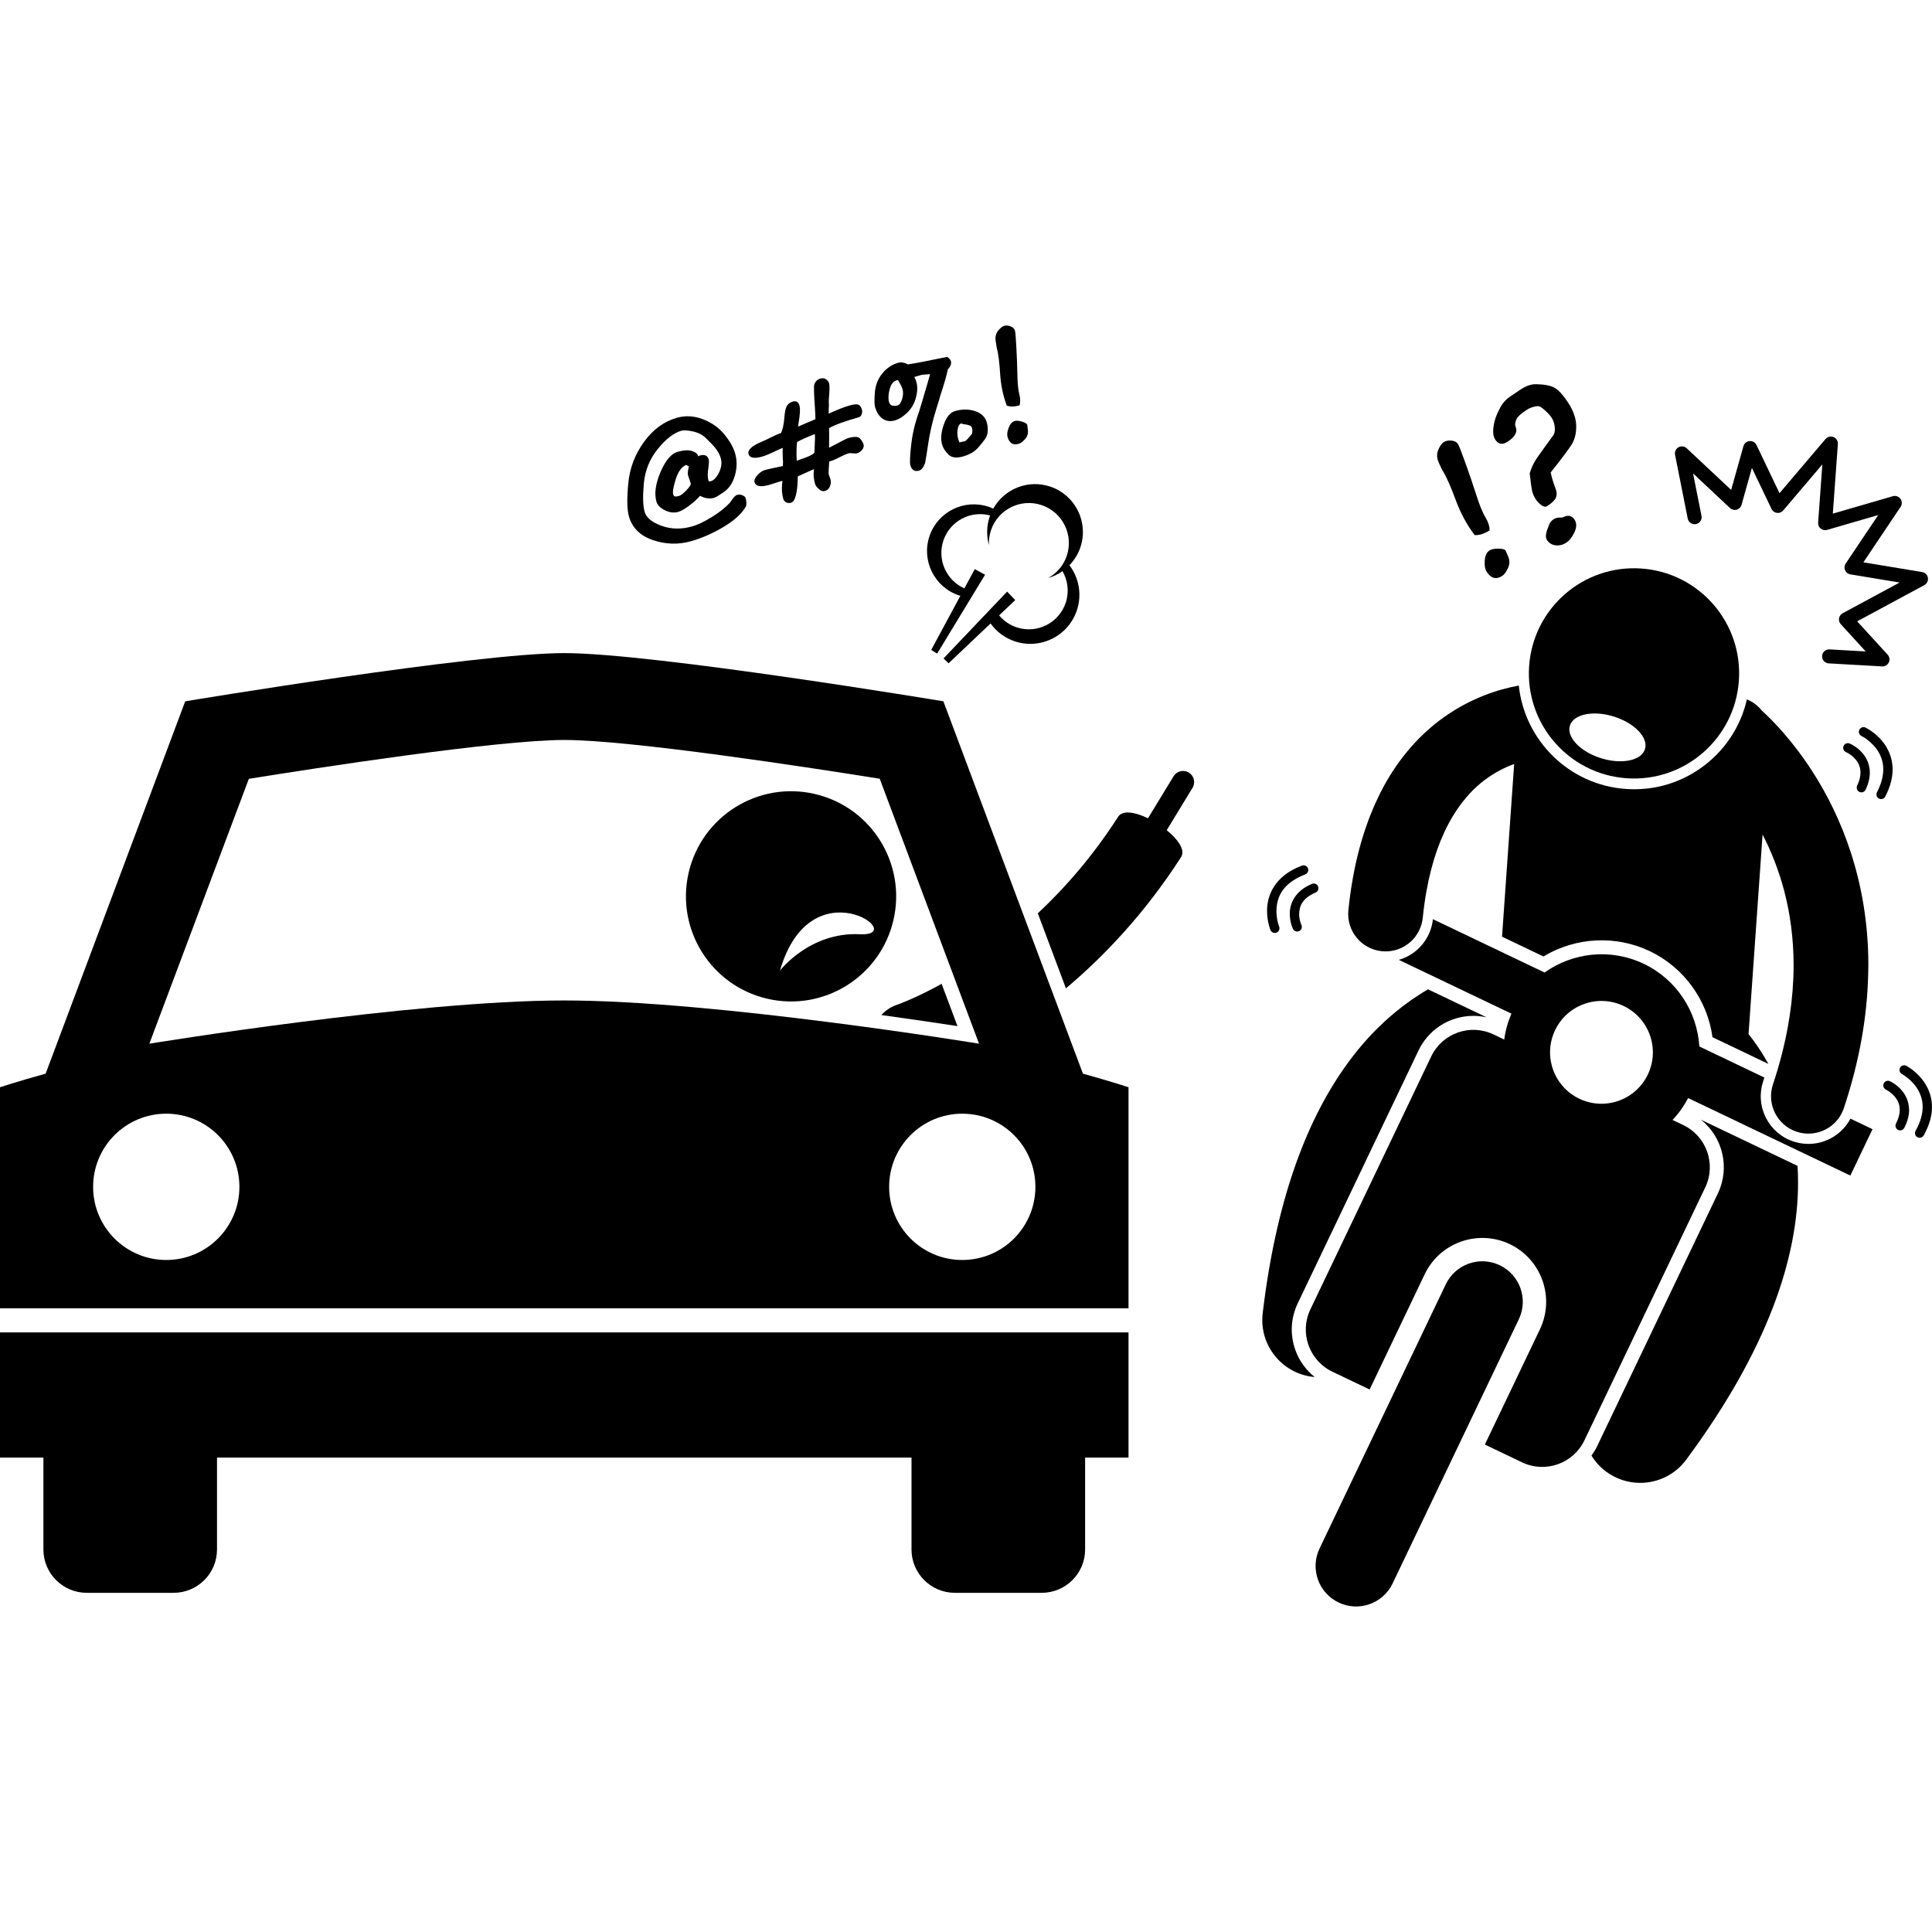 <svg id="Layer_1" enable-background="new 0 0 413.503 274.163" height="512" viewBox="0 0 413.503 274.163" width="512" xmlns="http://www.w3.org/2000/svg"><g><path d="m192.957 145.014c-.361.142-.629.239-.785.297-.072.025-.121.044-.15.055v-.002c-1.349.45-2.495 1.227-3.388 2.211 6.804.939 12.498 1.79 16.292 2.374l-3.394-9.053c-2.05 1.135-3.855 2.035-5.323 2.716-1.42.658-2.529 1.117-3.252 1.402z"/><path d="m252.783 113.775c.961-1.498-.649-3.792-3.07-5.757l5.523-9.073c.682-1.121.326-2.582-.795-3.264-1.119-.683-2.582-.327-3.264.794l-5.473 8.992c-2.751-1.335-5.439-1.807-6.385-.333-5.397 8.408-11.363 15.209-17.196 20.677l6.016 16.052c8.2-6.907 16.912-16.075 24.644-28.088z"/><path d="m191.217 127.276c2.816-12.1-4.709-24.193-16.807-27.01-12.1-2.818-24.193 4.709-27.012 16.807-2.816 12.1 4.709 24.193 16.807 27.01 12.102 2.818 24.193-4.707 27.012-16.807zm-7.158 3.009c-10.783-.537-17.131 7.795-17.131 7.795 6.623-22.752 27.914-7.258 17.131-7.795z"/><path d="m367.678 185.754-25.861 54.139c-.335.698-.749 1.348-1.198 1.972.799 1.301 1.848 2.477 3.15 3.441 2.19 1.62 4.744 2.401 7.273 2.401 3.754 0 7.458-1.718 9.86-4.967 17.417-23.539 23.924-43.167 23.935-59.302.003-1.223-.046-2.41-.117-3.581l-20.661-9.87c4.621 3.69 6.275 10.214 3.619 15.767z"/><path d="m280.97 225.013c.133.016.264.012.396.023-1.883-1.499-3.32-3.488-4.142-5.815-1.16-3.274-.971-6.803.527-9.937l25.859-54.136c.986-2.057 2.494-3.823 4.361-5.107 3.008-2.066 6.725-2.75 10.209-1.974l-12.548-5.994c-6.235 3.648-12.586 9.126-18.018 16.962-8.261 11.837-14.538 28.618-17.364 52.366-.798 6.72 4.001 12.813 10.72 13.612z"/><path d="m287.145 129.891-.01.021.025.012c-.005-.012-.011-.022-.015-.033z"/><path d="m323.49 147.279c-.779 1.811-1.297 3.674-1.541 5.545l-2.293-1.096c-4.984-2.382-10.953-.27-13.336 4.714l-25.863 54.138c-2.381 4.982-.272 10.953 4.713 13.334l7.97 3.808 11.782-24.664c3.248-6.797 11.424-9.687 18.223-6.44 6.801 3.249 9.689 11.426 6.441 18.225l-11.783 24.664 7.971 3.808c4.982 2.38 10.955.268 13.336-4.714l25.863-54.139c2.381-4.985.268-10.953-4.713-13.335l-2.295-1.096c1.303-1.367 2.426-2.939 3.346-4.683l34.715 16.584 4.742-9.926-4.717-2.253c-1.747 3.289-5.179 5.405-9 5.405-1.091 0-2.175-.177-3.222-.524-2.587-.86-4.681-2.678-5.899-5.114-1.22-2.437-1.417-5.202-.554-7.79.087-.261.162-.52.246-.78l-13.913-6.647c-.457-7.366-4.775-14.286-11.896-17.688-7.123-3.401-15.221-2.414-21.238 1.86l-23.886-11.412c-.46 4.218-3.412 7.588-7.305 8.701zm9.344 3.541c2.617-5.482 9.186-7.802 14.668-5.183 5.48 2.617 7.803 9.185 5.184 14.667-2.619 5.48-9.186 7.803-14.668 5.184-5.483-2.619-7.803-9.186-5.184-14.668z"/><path d="m325.074 212.685c2.065-4.32.234-9.491-4.084-11.556-4.32-2.063-9.492-.235-11.555 4.084l-27.014 56.544c-2.065 4.32-.236 9.495 4.082 11.557 4.32 2.064 9.494.236 11.557-4.085z"/><path d="m361.224 41.323c.161.813.95 1.34 1.764 1.179.813-.162 1.34-.95 1.179-1.764l-1.804-9.084 7.908 7.412c.385.36.922.491 1.428.35.508-.141.9-.533 1.043-1.04l2.213-7.901 4.204 8.788c.219.456.657.774 1.161.84.502.065 1.007-.131 1.334-.517l8.379-9.86-.901 12.47c-.036.49.169.964.552 1.273.383.311.889.413 1.363.276l10.945-3.18-6.965 10.384c-.283.423-.333.96-.131 1.43.203.468.627.799 1.133.885l10.543 1.741-12.201 6.583c-.404.219-.688.615-.766 1.069-.076.455.061.922.371 1.263l5.336 5.837-7.744-.438c-.828-.047-1.537.584-1.582 1.412-.047.828.584 1.537 1.412 1.584v-.003l11.422.646c.028.002.057.003.086.003.577 0 1.104-.331 1.354-.856.262-.552.164-1.204-.248-1.656l-6.524-7.134 14.37-7.751c.566-.307.872-.934.769-1.567-.106-.636-.601-1.128-1.234-1.232l-12.574-2.081 7.966-11.875c.35-.521.335-1.212-.034-1.721-.373-.507-1.026-.732-1.631-.554l-12.84 3.728 1.078-14.892c.047-.647-.328-1.253-.928-1.498-.6-.246-1.291-.078-1.71.417l-9.853 11.593-4.925-10.299c-.272-.564-.86-.899-1.483-.846s-1.146.486-1.314 1.089l-2.626 9.361-9.513-8.912c-.477-.445-1.184-.533-1.754-.216s-.87.964-.744 1.604z"/><path d="m276.054 125.943c.007 1.802.639 3.115.67 3.193.17.36.529.571.904.571.142 0 .289-.031.428-.096.498-.237.711-.834.475-1.334 0 0-.105-.217-.23-.645-.124-.431-.246-1.034-.246-1.689.05-1.532.502-3.272 3.519-4.593.509-.215.746-.8.532-1.309-.215-.509-.8-.748-1.309-.533-3.696 1.508-4.793 4.344-4.743 6.435z"/><path d="m272.843 130.011c.126 0 .254-.024.378-.074.511-.211.756-.794.547-1.307h-.002s-.131-.315-.28-.915c-.146-.599-.295-1.445-.295-2.394.057-2.587.917-5.814 6.172-7.849.517-.195.777-.772.583-1.289-.195-.517-.772-.778-1.288-.583-5.996 2.209-7.521 6.6-7.467 9.72.004 2.312.699 3.997.725 4.069.158.387.532.622.927.622z"/><path d="m397.972 99.825c.137.064.281.095.424.095.376 0 .736-.213.906-.577.622-1.332.896-2.554.893-3.656.004-2.226-1.116-3.828-2.169-4.793-1.061-.976-2.077-1.398-2.143-1.428-.51-.212-1.096.028-1.309.539-.211.51.029 1.096.539 1.308 0 0 .157.063.457.238.927.549 2.643 1.869 2.625 4.136 0 .771-.186 1.693-.707 2.81-.233.499-.016 1.095.484 1.328z"/><path d="m402.157 101.247c.146.076.303.112.457.112.361 0 .711-.197.89-.54 1.108-2.15 1.57-4.1 1.57-5.825-.063-6.242-5.717-8.881-5.788-8.935-.498-.239-1.097-.028-1.334.47-.24.496-.029 1.094.469 1.333 0 0 .255.123.699.413 1.358.896 3.97 3.099 3.955 6.719-.002 1.37-.361 2.989-1.35 4.906-.252.489-.06 1.094.432 1.347z"/><path d="m403.667 163.553s.148.065.433.245c.88.556 2.521 1.899 2.503 4.077-.002.803-.211 1.767-.805 2.939-.252.492-.056 1.093.439 1.344.146.074.3.11.453.11.364 0 .714-.2.891-.547.713-1.399 1.021-2.69 1.021-3.846-.069-4.365-4.036-6.091-4.105-6.142-.503-.229-1.095-.008-1.323.494-.233.503-.01 1.097.493 1.326z"/><path d="m408.012 158.444c-.491-.255-1.094-.065-1.349.423-.256.49-.068 1.093.423 1.351v-.002c0 .002.241.125.662.421 1.288.903 3.77 3.124 3.755 6.607-.002 1.422-.398 3.113-1.518 5.116-.27.48-.098 1.089.385 1.361.154.085.321.126.486.126.351 0 .691-.184.875-.513 1.257-2.242 1.772-4.286 1.772-6.09-.061-6.02-5.418-8.741-5.491-8.8z"/><path d="m308.693 30.942c.832 1.313 1.799 3.473 2.898 6.478 1.027 2.767 2.371 5.25 4.027 7.434.959.072 2.029-.269 3.213-1.021-.025-.88-.299-1.746-.807-2.602-.684-1.129-1.367-2.778-2.051-4.954-.664-2.088-1.43-4.344-2.303-6.773-.869-2.431-1.412-3.81-1.621-4.14-.262-.413-.725-.662-1.379-.733-.65-.073-1.215.038-1.69.338-.438.28-.826.846-1.168 1.691-.342.849-.301 1.74.121 2.679.424.935.674 1.471.76 1.603z"/><path d="m320.703 47.754c-.852-.007-1.479.117-1.881.374-.615.388-.963 1.109-1.047 2.161-.078 1.045.053 1.843.398 2.389.92 1.444 2.027 1.75 3.33.924.436-.28.855-.84 1.248-1.682.398-.842.402-1.687.012-2.537l-.525-1.212c-.172-.271-.683-.41-1.535-.417z"/><path d="m334.438 41.089c-.834-.033-1.445.071-1.824.313-.541.344-.889.739-1.037 1.182-.047.167-.121.36-.225.594-.533 1.251-.625 2.15-.281 2.694.42.663 1.029 1.051 1.815 1.165.787.114 1.557-.062 2.299-.537.711-.452 1.309-1.203 1.793-2.254.49-1.048.502-1.941.035-2.672-.595-.938-1.456-1.097-2.575-.485z"/><path d="m322.623 24.9c1.672-1.063 2.244-2.166 1.728-3.317-.139-.348-.08-.824.172-1.432.252-.61 1.017-1.319 2.299-2.135.434-.277.92-.488 1.445-.621.529-.138.926-.172 1.186-.095.266.075.707.395 1.326.966.621.571 1.057 1.056 1.313 1.458.361.567.586 1.231.672 1.99.082.764-.025 1.364-.33 1.803l-1.795 2.466c-1.137 1.555-1.887 2.643-2.248 3.272-.355.625-.688 1.42-.99 2.377.211 1.924.383 3.183.516 3.771.135.587.377 1.162.73 1.716.33.522.744.961 1.238 1.32.496.358.908.433 1.236.22 1.018-.646 1.645-1.253 1.885-1.819.238-.565.219-1.194-.053-1.884-.502-1.309-.852-2.483-1.061-3.512 2.315-2.917 3.805-4.901 4.471-5.948.66-1.043.996-2.351.992-3.922 0-1.57-.561-3.236-1.684-4.996l-.008-.018c-1.039-1.585-1.975-2.636-2.803-3.157-.832-.519-2.166-.8-4.002-.844-1.131-.047-2.338.379-3.625 1.281-.67.461-1.346.916-2.025 1.362-.967.647-1.719 1.524-2.262 2.635l.016-.011c-.689 1.24-1.125 2.482-1.301 3.731-.174 1.252-.063 2.189.334 2.817.661 1.043 1.538 1.217 2.628.526z"/><path d="m288.593 125.142c-.449 4.396 2.749 8.322 7.146 8.772.277.028.553.042.826.042 4.052 0 7.524-3.069 7.945-7.188.799-7.81 2.492-13.711 4.554-18.193.323-.703.654-1.373.993-2.008 3.779-6.997 8.338-10.229 12.474-12.1.522-.232 1.038-.438 1.544-.621l-2.596 36.958 8.866 4.236c6.887-4.153 15.477-4.61 22.758-1.135 7.305 3.491 12.324 10.441 13.42 18.418l11.958 5.712c-1.065-1.924-2.191-3.662-3.327-5.185-.306-.414-.611-.813-.915-1.199l3.001-42.704c3.606 6.985 6.634 16.25 6.642 27.973 0 .955-.023 1.928-.065 2.917-.287 6.714-1.571 14.22-4.355 22.59-1.397 4.192.869 8.723 5.063 10.12.838.278 1.69.411 2.527.411 3.351 0 6.475-2.121 7.591-5.475 3.423-10.277 4.976-19.78 5.194-28.427.018-.714.044-1.434.044-2.137.011-18.074-5.908-32.006-11.841-41.262-4.404-6.883-8.791-11.275-10.968-13.249-.828-1.045-1.918-1.879-3.186-2.386-1.375 6.018-4.937 11.31-10.128 14.878-4.662 3.204-10.117 4.688-15.773 4.291-12.167-.854-21.682-10.4-22.918-22.131-4.448.814-10.233 2.656-16.074 6.806-4.764 3.395-9.423 8.355-13.048 15.161-.359.673-.701 1.378-1.041 2.086-3.091 6.453-5.326 14.365-6.311 24.029z"/><path d="m348.146 96.897c12.397.871 23.15-8.473 24.022-20.868.871-12.396-8.471-23.151-20.869-24.02-12.395-.87-23.148 8.472-24.021 20.867-.87 12.396 8.474 23.15 20.868 24.021zm3.92-6.222c-.773 2.457-4.994 3.319-9.428 1.924-4.436-1.393-7.4-4.517-6.629-6.974.773-2.458 4.994-3.319 9.428-1.924s7.403 4.517 6.629 6.974z"/><path d="m9.29 261.955c0 5.131 4.149 9.284 9.295 9.284h18.564c5.14 0 9.298-4.153 9.298-9.284v-19.655h148.641v19.655c0 5.131 4.152 9.284 9.287 9.284h18.574c5.141 0 9.297-4.153 9.297-9.284v-19.655h9.289v-26.797h-241.535v26.797h9.29z"/><path d="m241.535 163.029s-3.502-1.161-9.758-2.906l-29.865-79.692s-62.02-10.318-81.132-10.318c-19.127 0-81.14 10.318-81.14 10.318l-29.872 79.692c-6.267 1.745-9.768 2.906-9.768 2.906v47.316h241.535zm-35.586 36.974c-8.639 0-15.648-7.008-15.648-15.655 0-8.648 7.01-15.657 15.648-15.657 8.654 0 15.656 7.009 15.656 15.657 0 8.647-7.001 15.655-15.656 15.655zm-186.02-15.655c0-8.648 7.004-15.657 15.657-15.657 8.64 0 15.653 7.009 15.653 15.657s-7.014 15.655-15.653 15.655c-8.653 0-15.657-7.008-15.657-15.655zm12.036-30.636 21.294-56.693c14.22-2.287 53.172-8.314 67.521-8.314 14.335 0 53.296 6.027 67.505 8.298l21.256 56.71s-56.33-9.255-88.772-9.255c-32.457-.001-88.804 9.254-88.804 9.254z"/><path d="m198.93 45.097c-1.756 5.234 1.066 10.901 6.301 12.656.106.036.214.058.321.09l-6.251 11.593 1.281.778 5.643-9.289 4.608-7.584-2.205-1.204-2.223 4.122c-3.87-1.721-5.868-6.133-4.494-10.229 1.402-4.183 5.807-6.501 10.013-5.38-.036.096-.08.188-.112.285-.681 2.032-.688 4.127-.144 6.044-.053-1.038.076-2.103.427-3.147 1.502-4.482 6.354-6.898 10.836-5.395 4.482 1.502 6.898 6.354 5.395 10.837-.712 2.125-2.182 3.777-4.004 4.775 1.104-.314 2.143-.818 3.083-1.477 1.143 1.989 1.469 4.434.683 6.779-1.459 4.352-6.168 6.697-10.52 5.238-1.513-.507-2.774-1.413-3.727-2.553l3.447-3.268-1.736-1.814-5.942 6.242-7.671 8.058 1.088 1.034 8.986-8.52c1.239 1.725 3.005 3.096 5.172 3.822 5.496 1.843 11.447-1.118 13.291-6.615 1.144-3.414.433-7-1.587-9.671 1.029-1.063 1.851-2.358 2.352-3.855 1.799-5.366-1.092-11.175-6.457-12.973-4.75-1.593-9.842.495-12.196 4.717-.324-.148-.658-.284-1.003-.399-5.233-1.753-10.899 1.067-12.655 6.303z"/><path d="m139.745 45.925c2.724.926 5.438 1.007 8.144.241 2.361-.669 4.703-1.701 7.025-3.095 2.324-1.394 3.914-2.864 4.77-4.412.107-.541.074-1.119-.1-1.735-.063-.219-.283-.413-.665-.585-.38-.171-.763-.202-1.146-.093-.407.115-.912.662-1.513 1.639-1 1.078-2.309 2.116-3.925 3.113-1.618.998-3.009 1.661-4.173 1.99-2.328.662-4.521.62-6.577-.121-2.056-.742-3.263-1.749-3.622-3.023-.365-1.286-.418-3.313-.158-6.081.263-2.768 1.258-5.219 2.992-7.353 1.734-2.136 3.414-3.434 5.04-3.895.517-.146 1.347-.092 2.493.158 1.145.252 2.084.748 2.816 1.491.221.233.535.549.941.942 1.146 1.111 1.873 2.212 2.182 3.3.271.956.148 1.968-.367 3.033-.519 1.066-1.106 1.691-1.765 1.879-.288.08-.454.039-.5-.127-.163-.57-.198-1.262-.105-2.069.191-1.337.246-2.142.168-2.416-.247-.878-.877-1.177-1.889-.89-.154.044-.28.104-.377.179l-.047-.165c-.117-.418-.555-.744-1.31-.982-.756-.237-1.775-.174-3.061.19-1.363.387-2.578 1.83-3.645 4.326-1.067 2.497-1.357 4.604-.873 6.317.208.736.808 1.354 1.797 1.851.988.497 1.945.615 2.868.354.604-.17 1.386-.616 2.347-1.333.961-.716 1.734-1.418 2.322-2.107 1.059.555 2.061.697 3.006.431.342-.097 1.057-.524 2.146-1.284 1.092-.76 1.863-1.939 2.318-3.54.455-1.6.469-3.153.044-4.658-.37-1.308-1.15-2.682-2.333-4.121-1.186-1.438-2.715-2.516-4.591-3.229-1.876-.717-3.727-.815-5.551-.298-2.758.781-5.104 2.5-7.038 5.161-1.935 2.661-3.057 5.628-3.365 8.903-.307 3.272-.26 5.613.138 7.019.702 2.47 2.414 4.168 5.139 5.095zm7.179-10.676c-.685.71-1.206 1.116-1.568 1.219-.375.104-.661.146-.857.117-.197-.025-.336-.183-.418-.468-.15-.528.033-1.604.547-3.228.514-1.621 1.242-2.632 2.186-3.029.114.026.229.071.342.134.101.067.203.116.307.145-.031.009-.094.283-.187.819-.091.534-.081.96.032 1.271l.525 1.544c.077.275-.227.767-.909 1.476z"/><path d="m163.141 28.051c.584-.167 1.34-.47 2.271-.911 1.046-.498 1.751-.816 2.114-.955-.036.415-.035 1.09.005 2.027.061.637.071 1.256.03 1.861-.155.045-.732.166-1.731.366-1.008.213-1.703.376-2.088.483-.572.161-1.119.534-1.645 1.115-.522.582-.725 1.082-.607 1.5.256.899 1.306 1.091 3.153.567l2.354-.74.483-.117c-.22 1.403-.163 2.692.17 3.868.09.318.292.561.605.727.314.169.664.195 1.048.086.913-.258 1.396-2.138 1.448-5.644l3.426-1.54c.024.089.026.219.004.391-.109.827-.023 1.747.265 2.758.104.361.378.734.825 1.119.446.383.867.52 1.264.407.516-.146.881-.479 1.098-.997.214-.519.246-1.04.099-1.566l-.313-.855c-.082-.287-.099-.659-.053-1.124.035-.461.071-1.048.108-1.759.692-.196 1.439-.508 2.243-.938.797-.416 1.46-.698 1.986-.849.109-.031.378-.022.807.022s.719.046.874.002c.483-.137.869-.397 1.157-.782.289-.384.384-.751.285-1.104-.121-.429-.378-.856-.767-1.288-.389-.43-1.248-.456-2.577-.079-.188.052-1.53.735-4.03 2.049-.008-.235-.008-.531-.002-.889.02-1.524.016-2.622-.008-3.294 1.191-.692 3.299-1.467 6.32-2.322.32-.09.539-.309.66-.658.121-.35.141-.672.057-.969-.153-.538-.393-.893-.721-1.059-.325-.17-.977-.114-1.956.162-1.1.311-2.578.892-4.439 1.737.019-.229.02-.581.005-1.051.035-.379.046-.695.033-.953-.036-.417-.028-.895.021-1.43.139-1.608.149-2.618.03-3.036-.108-.386-.336-.685-.683-.902-.347-.216-.739-.262-1.178-.138-.637.181-1.07.595-1.304 1.242-.133.286-.089 1.971.132 5.053.081 1.213.112 2.016.095 2.412-2.197.92-3.431 1.448-3.7 1.582.008-.18.035-.402.08-.663.338-1.864.411-3.137.218-3.817-.224-.792-.692-1.086-1.405-.883-.617.174-1.053.494-1.313.967-.259.471-.427 1.258-.507 2.359-.144 1.667-.393 2.806-.741 3.414-.6.194-1.516.602-2.753 1.225-.478.242-.987.477-1.527.701-2.011.864-2.896 1.716-2.661 2.551.246.857 1.223 1.042 2.936.559zm7.453-3.11c.731-.433 2.002-.999 3.808-1.701.038.383.043.838.013 1.367l-.108 2.631c-.436.431-1.337.871-2.708 1.318-.269.089-.626.213-1.067.374-.098-1.433-.077-2.761.062-3.989z"/><path d="m188.904 19.943c.753.528 1.638.649 2.649.364.856-.243 1.734-.8 2.632-1.671.899-.873 1.516-1.943 1.851-3.214.335-1.269.367-2.381.096-3.338-.099-.352-.247-.706-.444-1.067.9-.256 1.404-.401 1.512-.445.107-.041.733-.095 1.879-.157-1.499 5.148-2.31 7.882-2.432 8.2-.82 2.263-1.364 4.576-1.631 6.943-.269 2.365-.326 3.813-.178 4.342.296 1.043.926 1.427 1.894 1.153.473-.135.896-.675 1.267-1.623.188-1.015.384-2.233.587-3.655.379-2.683 1.003-5.388 1.868-8.113.48-1.525.735-2.368.761-2.528l-.013.021c.779-2.321 1.341-4.261 1.684-5.818.58-.59.789-1.171.628-1.743-.071-.254-.334-.548-.784-.883-4.441.915-7.239 1.451-8.393 1.61-.78-.408-1.473-.525-2.076-.355-1.374.389-2.526 1.168-3.459 2.341-.933 1.172-1.453 2.527-1.564 4.066-.11 1.538-.101 2.539.03 3 .336 1.187.88 2.043 1.636 2.57zm1.495-6.26c.275-1.094.777-1.743 1.503-1.948l.296-.084c.533.918.856 1.573.968 1.969.18.638.148 1.35-.098 2.139-.246.786-.572 1.238-.979 1.354-.341.096-.737.102-1.188.016-.319-.16-.523-.398-.613-.717-.205-.727-.168-1.637.111-2.729z"/><path d="m201.992 21.215c-.577 1.647-.694 3.08-.349 4.3.19.671.625 1.357 1.305 2.061.68.703 1.729.854 3.146.452.681-.192 1.293-.439 1.838-.741.543-.303 1.064-.74 1.567-1.316.501-.575.942-1.133 1.324-1.674.381-.542.576-1.135.59-1.779.015-.644-.053-1.224-.198-1.741-.342-1.209-1.186-2.027-2.531-2.462-1.344-.432-2.77-.435-4.274-.009-1.033.291-1.838 1.26-2.418 2.909zm2.941 1.205c.115-.856.372-1.343.781-1.458.202.086.424.142.67.166.984.126 1.526.363 1.626.715.134.473.141.915.02 1.33-.798.998-1.296 1.523-1.494 1.58l-.939.195-.245.087c-.392-.886-.533-1.757-.419-2.615z"/><path d="m217.205 20.431c-.571.163-1.01.642-1.316 1.444-.31.799-.392 1.45-.249 1.955.38 1.34 1.175 1.84 2.384 1.498.405-.115.861-.454 1.367-1.019.505-.564.704-1.224.598-1.978l-.125-1.068c-.072-.252-.439-.48-1.102-.686-.664-.202-1.183-.252-1.557-.146z"/><path d="m213.31 4.659c.347 1.219.595 3.13.752 5.732.157 2.401.628 4.647 1.409 6.74.732.278 1.648.265 2.746-.048.184-.694.176-1.433-.022-2.218-.271-1.04-.419-2.487-.446-4.343-.03-1.784-.103-3.725-.217-5.822-.111-2.1-.213-3.303-.301-3.609-.109-.385-.408-.683-.901-.893-.492-.212-.959-.254-1.398-.13-.405.114-.843.464-1.307 1.045-.465.583-.641 1.289-.531 2.118.109.831.181 1.308.216 1.428z"/></g></svg>
